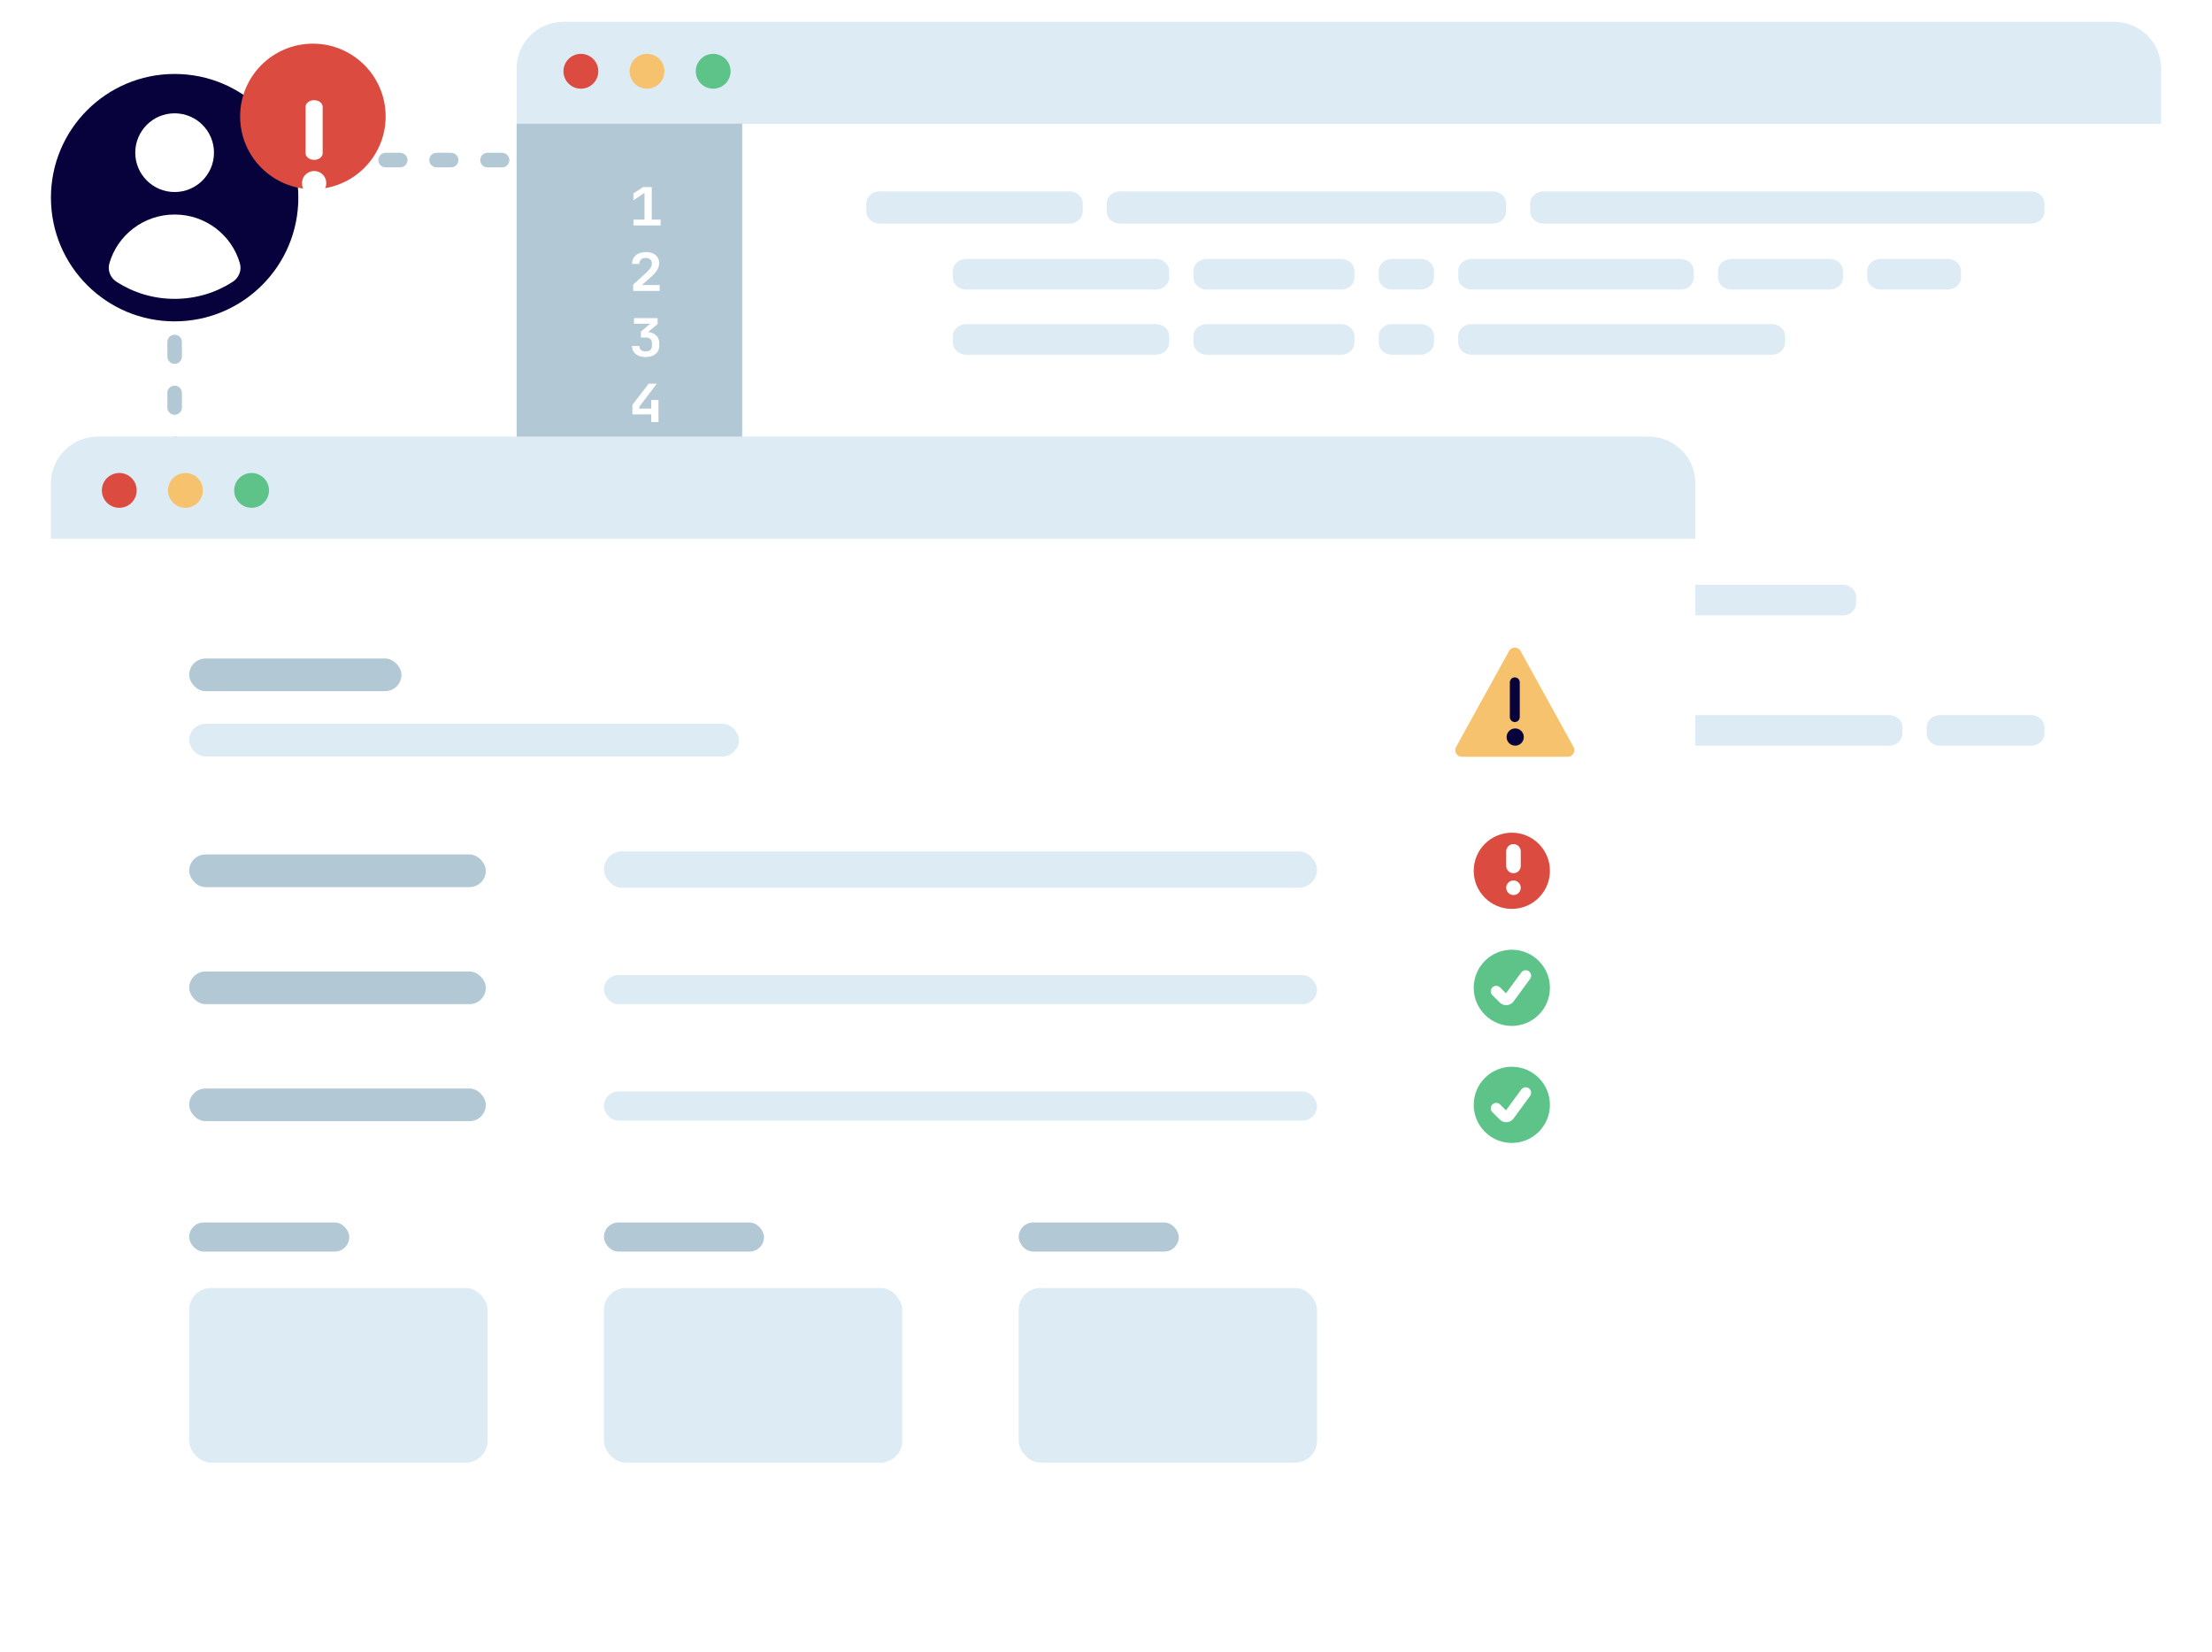 <?xml version="1.0" encoding="utf-8"?>
<svg xmlns="http://www.w3.org/2000/svg" width="304" height="227" viewBox="0 0 304 227" fill="none">
<path d="M104 22L24 22L24 62" stroke="#B2C8D5" stroke-width="2" stroke-linecap="round" stroke-dasharray="2 5"/>
<g filter="url(#filter0_d_5005_4562)">
<rect x="71" y="3" width="226" height="155.862" rx="7" fill="white"/>
</g>
<path d="M77.446 3H290.554C294.112 3 297 5.869 297 9.403V17.028H71V9.403C71 5.869 73.888 3 77.446 3Z" fill="#DDEBF5"/>
<path fill-rule="evenodd" clip-rule="evenodd" d="M102 17V159H76.555C73.487 159 71 156.554 71 153.536V17H102Z" fill="#B2C8D5"/>
<path fill-rule="evenodd" clip-rule="evenodd" d="M120.897 26.297H146.965C147.975 26.297 148.795 27.039 148.795 27.955V29.066C148.795 29.982 147.975 30.724 146.965 30.724H120.897C119.887 30.724 119.067 29.982 119.067 29.066V27.955C119.067 27.039 119.887 26.297 120.897 26.297Z" fill="#DDEBF5"/>
<path fill-rule="evenodd" clip-rule="evenodd" d="M153.928 26.297H205.165C206.175 26.297 206.995 27.039 206.995 27.955V29.066C206.995 29.982 206.175 30.724 205.165 30.724H153.928C152.917 30.724 152.098 29.982 152.098 29.066V27.955C152.098 27.039 152.917 26.297 153.928 26.297Z" fill="#DDEBF5"/>
<path fill-rule="evenodd" clip-rule="evenodd" d="M212.128 26.297H279.148C280.158 26.297 280.978 27.039 280.978 27.955V29.066C280.978 29.982 280.158 30.724 279.148 30.724H212.128C211.117 30.724 210.298 29.982 210.298 29.066V27.955C210.298 27.039 211.117 26.297 212.128 26.297Z" fill="#DDEBF5"/>
<path fill-rule="evenodd" clip-rule="evenodd" d="M132.788 35.583H158.855C159.866 35.583 160.685 36.326 160.685 37.241V38.131C160.685 39.047 159.866 39.789 158.855 39.789H132.788C131.777 39.789 130.958 39.047 130.958 38.131V37.241C130.958 36.326 131.777 35.583 132.788 35.583Z" fill="#DDEBF5"/>
<path fill-rule="evenodd" clip-rule="evenodd" d="M165.848 35.583H184.318C185.329 35.583 186.148 36.326 186.148 37.241V38.131C186.148 39.047 185.329 39.789 184.318 39.789H165.848C164.837 39.789 164.018 39.047 164.018 38.131V37.241C164.018 36.326 164.837 35.583 165.848 35.583Z" fill="#DDEBF5"/>
<path fill-rule="evenodd" clip-rule="evenodd" d="M202.239 35.583H230.949C231.96 35.583 232.779 36.326 232.779 37.241V38.131C232.779 39.047 231.96 39.789 230.949 39.789H202.239C201.228 39.789 200.409 39.047 200.409 38.131V37.241C200.409 36.326 201.228 35.583 202.239 35.583Z" fill="#DDEBF5"/>
<path fill-rule="evenodd" clip-rule="evenodd" d="M237.941 35.583H251.457C252.468 35.583 253.287 36.326 253.287 37.241V38.131C253.287 39.047 252.468 39.789 251.457 39.789H237.941C236.931 39.789 236.111 39.047 236.111 38.131V37.241C236.111 36.326 236.931 35.583 237.941 35.583Z" fill="#DDEBF5"/>
<path fill-rule="evenodd" clip-rule="evenodd" d="M258.45 35.583H267.672C268.683 35.583 269.502 36.326 269.502 37.241V38.131C269.502 39.047 268.683 39.789 267.672 39.789H258.45C257.439 39.789 256.62 39.047 256.62 38.131V37.241C256.62 36.326 257.439 35.583 258.45 35.583Z" fill="#DDEBF5"/>
<path fill-rule="evenodd" clip-rule="evenodd" d="M191.31 35.583H195.248C196.258 35.583 197.077 36.326 197.077 37.241V38.131C197.077 39.047 196.258 39.789 195.248 39.789H191.31C190.3 39.789 189.48 39.047 189.48 38.131V37.241C189.48 36.326 190.3 35.583 191.31 35.583Z" fill="#DDEBF5"/>
<path fill-rule="evenodd" clip-rule="evenodd" d="M132.788 44.539H158.855C159.866 44.539 160.685 45.281 160.685 46.197V47.087C160.685 48.002 159.866 48.745 158.855 48.745H132.788C131.777 48.745 130.958 48.002 130.958 47.087V46.197C130.958 45.281 131.777 44.539 132.788 44.539Z" fill="#DDEBF5"/>
<path fill-rule="evenodd" clip-rule="evenodd" d="M165.848 44.539H184.318C185.329 44.539 186.148 45.281 186.148 46.197V47.087C186.148 48.002 185.329 48.745 184.318 48.745H165.848C164.837 48.745 164.018 48.002 164.018 47.087V46.197C164.018 45.281 164.837 44.539 165.848 44.539Z" fill="#DDEBF5"/>
<path fill-rule="evenodd" clip-rule="evenodd" d="M202.239 44.539H243.501C244.511 44.539 245.33 45.281 245.33 46.197V47.087C245.33 48.002 244.511 48.745 243.501 48.745H202.239C201.228 48.745 200.409 48.002 200.409 47.087V46.197C200.409 45.281 201.228 44.539 202.239 44.539Z" fill="#DDEBF5"/>
<path fill-rule="evenodd" clip-rule="evenodd" d="M191.31 44.539H195.248C196.258 44.539 197.077 45.281 197.077 46.197V47.087C197.077 48.002 196.258 48.745 195.248 48.745H191.31C190.3 48.745 189.48 48.002 189.48 47.087V46.197C189.48 45.281 190.3 44.539 191.31 44.539Z" fill="#DDEBF5"/>
<path fill-rule="evenodd" clip-rule="evenodd" d="M148.911 98.274H174.978C175.989 98.274 176.808 99.016 176.808 99.932V100.822C176.808 101.737 175.989 102.48 174.978 102.48H148.911C147.9 102.48 147.081 101.737 147.081 100.822V99.932C147.081 99.016 147.9 98.274 148.911 98.274Z" fill="#DDEBF5"/>
<path fill-rule="evenodd" clip-rule="evenodd" d="M181.971 98.274H200.441C201.452 98.274 202.271 99.016 202.271 99.932V100.822C202.271 101.737 201.452 102.48 200.441 102.48H181.971C180.96 102.48 180.141 101.737 180.141 100.822V99.932C180.141 99.016 180.96 98.274 181.971 98.274Z" fill="#DDEBF5"/>
<path fill-rule="evenodd" clip-rule="evenodd" d="M266.622 98.274H279.147C280.158 98.274 280.977 99.016 280.977 99.932V100.822C280.977 101.737 280.158 102.48 279.147 102.48H266.622C265.611 102.48 264.792 101.737 264.792 100.822V99.932C264.792 99.016 265.611 98.274 266.622 98.274Z" fill="#DDEBF5"/>
<path fill-rule="evenodd" clip-rule="evenodd" d="M218.362 98.274H259.624C260.634 98.274 261.454 99.016 261.454 99.932V100.822C261.454 101.737 260.634 102.48 259.624 102.48H218.362C217.352 102.48 216.532 101.737 216.532 100.822V99.932C216.532 99.016 217.352 98.274 218.362 98.274Z" fill="#DDEBF5"/>
<path fill-rule="evenodd" clip-rule="evenodd" d="M207.433 98.274H211.371C212.381 98.274 213.2 99.016 213.2 99.932V100.822C213.2 101.737 212.381 102.48 211.371 102.48H207.433C206.423 102.48 205.604 101.737 205.604 100.822V99.932C205.604 99.016 206.423 98.274 207.433 98.274Z" fill="#DDEBF5"/>
<path fill-rule="evenodd" clip-rule="evenodd" d="M137.834 88.987C138.746 88.987 139.486 89.657 139.486 90.484V91.697C139.486 92.523 138.746 93.193 137.834 93.193C136.922 93.193 136.183 92.523 136.183 91.697V90.484C136.183 89.657 136.922 88.987 137.834 88.987Z" fill="#DDEBF5"/>
<path fill-rule="evenodd" clip-rule="evenodd" d="M142.759 88.987C143.671 88.987 144.41 89.657 144.41 90.484V91.697C144.41 92.523 143.671 93.193 142.759 93.193C141.847 93.193 141.107 92.523 141.107 91.697V90.484C141.107 89.657 141.847 88.987 142.759 88.987Z" fill="#DDEBF5"/>
<path fill-rule="evenodd" clip-rule="evenodd" d="M137.895 107.23C138.807 107.23 139.546 107.9 139.546 108.726V109.939C139.546 110.766 138.807 111.435 137.895 111.435C136.983 111.435 136.243 110.766 136.243 109.939V108.726C136.243 107.9 136.983 107.23 137.895 107.23Z" fill="#DDEBF5"/>
<path fill-rule="evenodd" clip-rule="evenodd" d="M142.82 107.23C143.733 107.23 144.472 107.9 144.472 108.726V109.939C144.472 110.766 143.733 111.435 142.82 111.435C141.908 111.435 141.169 110.766 141.169 109.939V108.726C141.169 107.9 141.908 107.23 142.82 107.23Z" fill="#DDEBF5"/>
<path fill-rule="evenodd" clip-rule="evenodd" d="M132.788 116.186H158.855C159.866 116.186 160.685 116.928 160.685 117.843V118.733C160.685 119.649 159.866 120.391 158.855 120.391H132.788C131.777 120.391 130.958 119.649 130.958 118.733V117.843C130.958 116.928 131.777 116.186 132.788 116.186Z" fill="#DDEBF5"/>
<path fill-rule="evenodd" clip-rule="evenodd" d="M165.848 116.186H184.318C185.329 116.186 186.148 116.928 186.148 117.843V118.733C186.148 119.649 185.329 120.391 184.318 120.391H165.848C164.837 120.391 164.018 119.649 164.018 118.733V117.843C164.018 116.928 164.837 116.186 165.848 116.186Z" fill="#DDEBF5"/>
<path fill-rule="evenodd" clip-rule="evenodd" d="M121.496 125.142H147.563C148.574 125.142 149.393 125.884 149.393 126.799V127.689C149.393 128.605 148.574 129.347 147.563 129.347H121.496C120.485 129.347 119.666 128.605 119.666 127.689V126.799C119.666 125.884 120.485 125.142 121.496 125.142Z" fill="#DDEBF5"/>
<path fill-rule="evenodd" clip-rule="evenodd" d="M154.556 125.142H173.026C174.037 125.142 174.856 125.884 174.856 126.799V127.689C174.856 128.605 174.037 129.347 173.026 129.347H154.556C153.545 129.347 152.726 128.605 152.726 127.689V126.799C152.726 125.884 153.545 125.142 154.556 125.142Z" fill="#DDEBF5"/>
<path fill-rule="evenodd" clip-rule="evenodd" d="M180.017 125.142H208.727C209.738 125.142 210.557 125.884 210.557 126.799V127.689C210.557 128.605 209.738 129.347 208.727 129.347H180.017C179.007 129.347 178.188 128.605 178.188 127.689V126.799C178.188 125.884 179.007 125.142 180.017 125.142Z" fill="#DDEBF5"/>
<path fill-rule="evenodd" clip-rule="evenodd" d="M121.496 134.097H147.563C148.574 134.097 149.393 134.84 149.393 135.755V136.645C149.393 137.561 148.574 138.303 147.563 138.303H121.496C120.485 138.303 119.666 137.561 119.666 136.645V135.755C119.666 134.84 120.485 134.097 121.496 134.097Z" fill="#DDEBF5"/>
<path fill-rule="evenodd" clip-rule="evenodd" d="M154.556 134.097H164.768C165.779 134.097 166.598 134.84 166.598 135.755V136.645C166.598 137.561 165.779 138.303 164.768 138.303H154.556C153.545 138.303 152.726 137.561 152.726 136.645V135.755C152.726 134.84 153.545 134.097 154.556 134.097Z" fill="#DDEBF5"/>
<path fill-rule="evenodd" clip-rule="evenodd" d="M171.761 134.097H188.58C189.59 134.097 190.409 134.84 190.409 135.755V136.645C190.409 137.561 189.59 138.303 188.58 138.303H171.761C170.75 138.303 169.931 137.561 169.931 136.645V135.755C169.931 134.84 170.75 134.097 171.761 134.097Z" fill="#DDEBF5"/>
<path fill-rule="evenodd" clip-rule="evenodd" d="M121.496 143.053H134.351C135.362 143.053 136.181 143.795 136.181 144.711V145.601C136.181 146.516 135.362 147.259 134.351 147.259H121.496C120.485 147.259 119.666 146.516 119.666 145.601V144.711C119.666 143.795 120.485 143.053 121.496 143.053Z" fill="#DDEBF5"/>
<path fill-rule="evenodd" clip-rule="evenodd" d="M132.788 62.451H158.855C159.866 62.451 160.685 63.193 160.685 64.109V64.999C160.685 65.914 159.866 66.656 158.855 66.656H132.788C131.777 66.656 130.958 65.914 130.958 64.999V64.109C130.958 63.193 131.777 62.451 132.788 62.451Z" fill="#DDEBF5"/>
<path fill-rule="evenodd" clip-rule="evenodd" d="M165.848 62.451H184.318C185.329 62.451 186.148 63.193 186.148 64.109V64.999C186.148 65.914 185.329 66.656 184.318 66.656H165.848C164.837 66.656 164.018 65.914 164.018 64.999V64.109C164.018 63.193 164.837 62.451 165.848 62.451Z" fill="#DDEBF5"/>
<path fill-rule="evenodd" clip-rule="evenodd" d="M202.239 62.451H220.71C221.72 62.451 222.54 63.193 222.54 64.109V64.999C222.54 65.914 221.72 66.656 220.71 66.656H202.239C201.228 66.656 200.409 65.914 200.409 64.999V64.109C200.409 63.193 201.228 62.451 202.239 62.451Z" fill="#DDEBF5"/>
<path fill-rule="evenodd" clip-rule="evenodd" d="M191.31 62.451H195.248C196.258 62.451 197.077 63.193 197.077 64.109V64.999C197.077 65.914 196.258 66.656 195.248 66.656H191.31C190.3 66.656 189.48 65.914 189.48 64.999V64.109C189.48 63.193 190.3 62.451 191.31 62.451Z" fill="#DDEBF5"/>
<path fill-rule="evenodd" clip-rule="evenodd" d="M144.348 71.407H159.846C160.857 71.407 161.676 72.149 161.676 73.064V73.954C161.676 74.87 160.857 75.612 159.846 75.612H144.348C143.338 75.612 142.519 74.87 142.519 73.954V73.064C142.519 72.149 143.338 71.407 144.348 71.407Z" fill="#DDEBF5"/>
<path fill-rule="evenodd" clip-rule="evenodd" d="M166.838 71.407H195.878C196.889 71.407 197.708 72.149 197.708 73.064V73.954C197.708 74.87 196.889 75.612 195.878 75.612H166.838C165.827 75.612 165.008 74.87 165.008 73.954V73.064C165.008 72.149 165.827 71.407 166.838 71.407Z" fill="#DDEBF5"/>
<path fill-rule="evenodd" clip-rule="evenodd" d="M202.87 71.407H206.807C207.818 71.407 208.637 72.149 208.637 73.064V73.954C208.637 74.87 207.818 75.612 206.807 75.612H202.87C201.859 75.612 201.04 74.87 201.04 73.954V73.064C201.04 72.149 201.859 71.407 202.87 71.407Z" fill="#DDEBF5"/>
<path fill-rule="evenodd" clip-rule="evenodd" d="M148.912 80.362H177.952C178.963 80.362 179.782 81.105 179.782 82.02V82.91C179.782 83.826 178.963 84.568 177.952 84.568H148.912C147.901 84.568 147.082 83.826 147.082 82.91V82.02C147.082 81.105 147.901 80.362 148.912 80.362Z" fill="#DDEBF5"/>
<path fill-rule="evenodd" clip-rule="evenodd" d="M184.915 80.362H253.261C254.272 80.362 255.091 81.105 255.091 82.02V82.91C255.091 83.826 254.272 84.568 253.261 84.568H184.915C183.904 84.568 183.085 83.826 183.085 82.91V82.02C183.085 81.105 183.904 80.362 184.915 80.362Z" fill="#DDEBF5"/>
<path fill-rule="evenodd" clip-rule="evenodd" d="M138.013 80.362H141.95C142.96 80.362 143.78 81.105 143.78 82.02V82.91C143.78 83.826 142.96 84.568 141.95 84.568H138.013C137.002 84.568 136.183 83.826 136.183 82.91V82.02C136.183 81.105 137.002 80.362 138.013 80.362Z" fill="#DDEBF5"/>
<path d="M90.794 30.98V30.185H89.574V25.703H88.393L87.052 26.578V27.532L88.576 26.506V30.185H87.061V30.98H90.794ZM90.659 39.986V39.17H88.217L89.43 38.093C89.834 37.741 90.128 37.412 90.312 37.106C90.495 36.8 90.587 36.486 90.587 36.163C90.587 35.85 90.513 35.58 90.364 35.353C90.215 35.127 90.005 34.951 89.733 34.826C89.462 34.701 89.143 34.638 88.776 34.638C88.393 34.638 88.058 34.705 87.771 34.84C87.483 34.975 87.261 35.164 87.104 35.408C86.948 35.651 86.866 35.941 86.861 36.279H87.858C87.858 36.018 87.938 35.815 88.098 35.668C88.257 35.521 88.478 35.447 88.76 35.447C89.015 35.447 89.217 35.516 89.366 35.653C89.515 35.791 89.59 35.982 89.59 36.228C89.59 36.43 89.528 36.627 89.406 36.817C89.284 37.007 89.095 37.221 88.84 37.457L87.021 39.112V39.986H90.659V39.986ZM88.728 49.065C89.106 49.065 89.435 49.003 89.717 48.877C89.999 48.752 90.217 48.576 90.372 48.35C90.526 48.123 90.603 47.856 90.603 47.548V47.136C90.603 46.668 90.435 46.297 90.1 46.023C89.857 45.823 89.55 45.696 89.179 45.641L89.063 45.628L90.38 44.534V43.717H87.124V44.49H89.366L88.082 45.567V46.384H88.736C89.013 46.384 89.225 46.45 89.374 46.583C89.523 46.715 89.598 46.9 89.598 47.136V47.548C89.598 47.779 89.523 47.962 89.374 48.097C89.225 48.232 89.013 48.299 88.736 48.299C88.459 48.299 88.245 48.233 88.094 48.1C87.942 47.968 87.866 47.784 87.866 47.548H86.861C86.861 47.856 86.938 48.123 87.092 48.35C87.247 48.576 87.463 48.752 87.743 48.877C88.022 49.003 88.35 49.065 88.728 49.065L88.728 49.065ZM90.499 58V54.964H89.502V56.157H87.866V55.882L90.268 52.724H89.151L86.909 55.644V56.952H89.502V58H90.499ZM88.776 67.079C89.35 67.079 89.801 66.942 90.128 66.667C90.455 66.392 90.619 66.016 90.619 65.539V65.026C90.619 64.559 90.487 64.194 90.224 63.931C89.961 63.669 89.592 63.54 89.119 63.545C88.789 63.545 88.527 63.608 88.333 63.736C88.212 63.816 88.128 63.914 88.083 64.031L88.067 64.079H88.05L88.066 62.547H90.403V61.73H87.124L87.084 64.636H88.058C88.122 64.525 88.215 64.438 88.337 64.376C88.459 64.313 88.606 64.282 88.776 64.282C89.052 64.282 89.263 64.346 89.406 64.473C89.55 64.601 89.622 64.785 89.622 65.026V65.539C89.622 65.775 89.55 65.96 89.406 66.092C89.263 66.225 89.052 66.291 88.776 66.291C88.526 66.291 88.33 66.242 88.189 66.143C88.049 66.044 87.967 65.903 87.946 65.72H86.949C86.981 66.139 87.159 66.471 87.483 66.714C87.808 66.957 88.239 67.079 88.776 67.079L88.776 67.079ZM88.784 76.086C89.183 76.086 89.527 76.015 89.817 75.872C90.107 75.73 90.333 75.531 90.495 75.276C90.657 75.021 90.739 74.722 90.739 74.38C90.739 74.057 90.675 73.775 90.547 73.534C90.419 73.293 90.241 73.105 90.013 72.971C89.784 72.836 89.513 72.768 89.199 72.768C88.975 72.768 88.773 72.807 88.592 72.884C88.412 72.961 88.268 73.074 88.162 73.224L88.114 73.195L89.837 70.737H88.728L87.356 72.754C87.191 72.995 87.062 73.252 86.969 73.527C86.876 73.802 86.829 74.064 86.829 74.315C86.829 74.667 86.91 74.976 87.073 75.244C87.235 75.511 87.463 75.718 87.759 75.865C88.054 76.012 88.396 76.086 88.784 76.086H88.784ZM88.784 75.32C88.491 75.32 88.255 75.234 88.074 75.063C87.893 74.892 87.802 74.669 87.802 74.394C87.802 74.11 87.893 73.882 88.074 73.711C88.255 73.54 88.491 73.455 88.784 73.455C89.076 73.455 89.313 73.54 89.494 73.711C89.675 73.882 89.765 74.11 89.765 74.394C89.765 74.669 89.675 74.892 89.494 75.063C89.313 75.234 89.076 75.32 88.784 75.32ZM88.696 85.02L90.731 80.597V79.744H86.869V81.349H87.866V80.582H89.733L87.627 85.02H88.696H88.696ZM88.784 94.099C89.364 94.099 89.822 93.97 90.16 93.712C90.498 93.455 90.667 93.104 90.667 92.661C90.667 92.352 90.574 92.084 90.388 91.855C90.201 91.626 89.898 91.427 89.478 91.259L89.601 91.311L89.717 91.253C89.915 91.148 90.08 91.031 90.21 90.903L90.284 90.825C90.47 90.613 90.563 90.355 90.563 90.052C90.563 89.782 90.49 89.543 90.344 89.336C90.197 89.129 89.993 88.968 89.729 88.852C89.466 88.736 89.151 88.678 88.784 88.678C88.417 88.678 88.099 88.736 87.83 88.852C87.562 88.968 87.356 89.129 87.212 89.336C87.069 89.543 86.997 89.782 86.997 90.052C86.997 90.35 87.091 90.607 87.28 90.821C87.469 91.036 87.744 91.22 88.106 91.374L87.968 91.312L87.933 91.327C87.659 91.453 87.44 91.597 87.274 91.761L87.196 91.844C86.999 92.071 86.901 92.343 86.901 92.661C86.901 92.95 86.978 93.203 87.132 93.42C87.287 93.636 87.505 93.804 87.787 93.922C88.069 94.04 88.401 94.099 88.784 94.099V94.099ZM88.787 90.971L88.592 90.89C88.406 90.813 88.257 90.704 88.146 90.565C88.034 90.425 87.978 90.271 87.978 90.102C87.978 89.905 88.051 89.746 88.197 89.625C88.344 89.505 88.539 89.445 88.784 89.445C89.028 89.445 89.223 89.504 89.366 89.622C89.51 89.74 89.582 89.897 89.582 90.095C89.582 90.269 89.527 90.425 89.418 90.565C89.309 90.704 89.159 90.815 88.967 90.897L88.787 90.971L88.787 90.971ZM88.784 93.326C88.507 93.326 88.288 93.258 88.126 93.123C87.963 92.989 87.882 92.813 87.882 92.596C87.882 92.427 87.938 92.268 88.05 92.119C88.162 91.969 88.313 91.856 88.505 91.779L88.787 91.659L89.055 91.772C89.219 91.84 89.354 91.933 89.459 92.049L89.518 92.122C89.63 92.274 89.685 92.434 89.685 92.603C89.685 92.82 89.604 92.995 89.442 93.127C89.28 93.26 89.06 93.326 88.784 93.326V93.326ZM88.84 103.034L90.212 101.017C90.382 100.776 90.513 100.517 90.603 100.24C90.693 99.963 90.739 99.702 90.739 99.456C90.739 99.099 90.657 98.788 90.495 98.523C90.333 98.258 90.106 98.052 89.813 97.906C89.52 97.759 89.175 97.685 88.776 97.685C88.388 97.685 88.047 97.756 87.755 97.898C87.462 98.04 87.235 98.238 87.073 98.491C86.91 98.744 86.829 99.044 86.829 99.391C86.829 99.714 86.893 99.996 87.021 100.236C87.148 100.477 87.328 100.665 87.559 100.8C87.79 100.935 88.061 101.003 88.369 101.003C88.592 101.003 88.794 100.964 88.975 100.887C89.156 100.81 89.3 100.697 89.406 100.547L89.454 100.576L87.731 103.034H88.84H88.84ZM88.784 100.316C88.491 100.316 88.255 100.23 88.074 100.059C87.893 99.888 87.802 99.661 87.802 99.376C87.802 99.102 87.893 98.879 88.074 98.708C88.255 98.537 88.491 98.451 88.784 98.451C89.076 98.451 89.313 98.537 89.494 98.708C89.675 98.879 89.765 99.102 89.765 99.376C89.765 99.661 89.675 99.888 89.494 100.059C89.313 100.23 89.076 100.316 88.784 100.316ZM85.902 112.04V111.245H84.681V106.764H83.501L82.16 107.639V108.593L83.684 107.566V111.245H82.168V112.04H85.902ZM88.784 112.113C89.162 112.113 89.489 112.048 89.765 111.917C90.042 111.787 90.256 111.604 90.407 111.368C90.559 111.132 90.635 110.855 90.635 110.537V108.267C90.635 107.949 90.559 107.672 90.407 107.436C90.256 107.2 90.043 107.017 89.769 106.887C89.495 106.757 89.167 106.692 88.784 106.692C88.406 106.692 88.079 106.757 87.802 106.887C87.526 107.017 87.312 107.2 87.16 107.436C87.009 107.672 86.933 107.949 86.933 108.267V110.537C86.933 110.855 87.009 111.132 87.16 111.368C87.312 111.604 87.526 111.787 87.802 111.917C88.079 112.048 88.406 112.113 88.784 112.113H88.784ZM88.784 111.332C88.507 111.332 88.287 111.26 88.122 111.115C87.957 110.971 87.874 110.778 87.874 110.537V108.267C87.874 108.027 87.957 107.834 88.122 107.689C88.287 107.545 88.507 107.472 88.784 107.472C89.06 107.472 89.281 107.545 89.446 107.689C89.611 107.834 89.693 108.027 89.693 108.267V110.537C89.693 110.778 89.611 110.971 89.446 111.115C89.281 111.26 89.06 111.332 88.784 111.332ZM88.784 109.872C88.943 109.872 89.071 109.826 89.167 109.735C89.263 109.643 89.31 109.525 89.31 109.381C89.31 109.236 89.263 109.12 89.167 109.034C89.071 108.947 88.943 108.904 88.784 108.904C88.624 108.904 88.497 108.947 88.401 109.034C88.305 109.12 88.257 109.236 88.257 109.381C88.257 109.525 88.306 109.643 88.405 109.735C88.503 109.826 88.63 109.872 88.784 109.872H88.784ZM85.902 121.047V120.252H84.681V115.771H83.501L82.16 116.645V117.599L83.684 116.573V120.252H82.168V121.047H85.902ZM90.794 121.047V120.252H89.574V115.771H88.393L87.052 116.645V117.599L88.576 116.573V120.252H87.061V121.047H90.794ZM85.902 130.054V129.259H84.681V124.778H83.501L82.16 125.652V126.606L83.684 125.58V129.259H82.168V130.054H85.902V130.054ZM90.659 130.054V129.237H88.217L89.43 128.16C89.834 127.808 90.128 127.48 90.312 127.174C90.495 126.868 90.587 126.553 90.587 126.23C90.587 125.917 90.513 125.647 90.364 125.421C90.215 125.194 90.005 125.019 89.733 124.893C89.462 124.768 89.143 124.705 88.776 124.705C88.393 124.705 88.058 124.773 87.771 124.908C87.483 125.043 87.261 125.232 87.104 125.475C86.948 125.718 86.866 126.009 86.861 126.346H87.858C87.858 126.086 87.938 125.882 88.098 125.735C88.257 125.588 88.478 125.515 88.76 125.515C89.015 125.515 89.217 125.583 89.366 125.721C89.515 125.858 89.59 126.05 89.59 126.295C89.59 126.498 89.528 126.694 89.406 126.884C89.284 127.075 89.095 127.288 88.84 127.524L87.021 129.179V130.054H90.659V130.054ZM85.902 139.061V138.265H84.681V133.784H83.501L82.16 134.659V135.613L83.684 134.587V138.265H82.168V139.061H85.902V139.061ZM88.728 139.133C89.106 139.133 89.435 139.07 89.717 138.945C89.999 138.82 90.217 138.644 90.372 138.417C90.526 138.191 90.603 137.923 90.603 137.615V137.203C90.603 136.736 90.435 136.365 90.1 136.09C89.857 135.89 89.55 135.763 89.179 135.709L89.063 135.695L90.38 134.601V133.784H87.124V134.558H89.366L88.082 135.635V136.451H88.736C89.013 136.451 89.225 136.518 89.374 136.65C89.523 136.783 89.598 136.967 89.598 137.203V137.615C89.598 137.846 89.523 138.029 89.374 138.164C89.225 138.299 89.013 138.367 88.736 138.367C88.459 138.367 88.245 138.3 88.094 138.168C87.942 138.035 87.866 137.851 87.866 137.615H86.861C86.861 137.923 86.938 138.191 87.092 138.417C87.247 138.644 87.463 138.82 87.743 138.945C88.022 139.07 88.35 139.133 88.728 139.133L88.728 139.133ZM85.902 148.067V147.272H84.681V142.791H83.501L82.16 143.666V144.62L83.684 143.593V147.272H82.168V148.067H85.902ZM90.499 148.067V145.032H89.502V146.224H87.866V145.95L90.268 142.791H89.151L86.909 145.711V147.019H89.502V148.067H90.499V148.067Z" fill="white"/>
<path d="M79.833 12.187C81.155 12.187 82.226 11.116 82.226 9.794C82.226 8.472 81.155 7.401 79.833 7.401C78.511 7.401 77.439 8.472 77.439 9.794C77.439 11.116 78.511 12.187 79.833 12.187Z" fill="#DC4B40"/>
<path d="M88.924 12.187C90.246 12.187 91.317 11.116 91.317 9.794C91.317 8.472 90.246 7.401 88.924 7.401C87.602 7.401 86.53 8.472 86.53 9.794C86.53 11.116 87.602 12.187 88.924 12.187Z" fill="#F7C26D"/>
<path d="M98.014 12.187C99.336 12.187 100.408 11.116 100.408 9.794C100.408 8.472 99.336 7.401 98.014 7.401C96.693 7.401 95.621 8.472 95.621 9.794C95.621 11.116 96.693 12.187 98.014 12.187Z" fill="#5DC389"/>
<g filter="url(#filter1_d_5005_4562)">
<rect x="7" y="60" width="226" height="155.862" rx="7" fill="white"/>
</g>
<path d="M13.446 60H226.554C230.112 60 233 62.869 233 66.403V74.028H7V66.403C7 62.869 9.888 60 13.446 60Z" fill="#DDEBF5"/>
<path d="M16.393 69.786C17.715 69.786 18.787 68.715 18.787 67.393C18.787 66.072 17.715 65 16.393 65C15.072 65 14 66.072 14 67.393C14 68.715 15.072 69.786 16.393 69.786Z" fill="#DC4B40"/>
<path d="M25.484 69.786C26.806 69.786 27.878 68.715 27.878 67.393C27.878 66.072 26.806 65 25.484 65C24.162 65 23.091 66.072 23.091 67.393C23.091 68.715 24.162 69.786 25.484 69.786Z" fill="#F7C26D"/>
<path d="M34.575 69.786C35.897 69.786 36.968 68.715 36.968 67.393C36.968 66.072 35.897 65 34.575 65C33.253 65 32.182 66.072 32.182 67.393C32.182 68.715 33.253 69.786 34.575 69.786Z" fill="#5DC389"/>
<rect x="26" y="99.472" width="75.551" height="4.488" rx="2.244" fill="#DDEBF5"/>
<rect x="26" y="90.496" width="29.173" height="4.488" rx="2.244" fill="#B2C8D5"/>
<rect x="26" y="168" width="22" height="4" rx="2" fill="#B2C8D5"/>
<rect x="83" y="168" width="22" height="4" rx="2" fill="#B2C8D5"/>
<rect x="140" y="168" width="22" height="4" rx="2" fill="#B2C8D5"/>
<rect x="26" y="177" width="41" height="24" rx="3" fill="#DDEBF5"/>
<rect x="83" y="177" width="41" height="24" rx="3" fill="#DDEBF5"/>
<rect x="140" y="177" width="41" height="24" rx="3" fill="#DDEBF5"/>
<path d="M208.978 89.471C208.631 88.843 207.732 88.843 207.386 89.471L200.115 102.644C199.779 103.253 200.218 104 200.911 104L215.452 104C216.146 104 216.584 103.253 216.248 102.644L208.978 89.471Z" fill="#F7C26D"/>
<path fill-rule="evenodd" clip-rule="evenodd" d="M208.182 99.227C207.805 99.227 207.5 98.922 207.5 98.546L207.5 93.773C207.5 93.396 207.805 93.091 208.182 93.091C208.558 93.091 208.864 93.396 208.864 93.773L208.864 98.546C208.864 98.922 208.558 99.227 208.182 99.227Z" fill="#07013C"/>
<circle cx="208.237" cy="101.29" r="0.932" fill="#07013C" stroke="#07013C" stroke-width="0.5"/>
<rect x="83" y="117" width="98" height="5" rx="2.5" fill="#DDEBF5"/>
<rect x="26" y="117.425" width="40.768" height="4.488" rx="2.244" fill="#B2C8D5"/>
<circle cx="207.772" cy="119.669" r="5.236" fill="#DC4B40"/>
<circle cx="208" cy="122" r="1" fill="white"/>
<path d="M208 117L208 119" stroke="white" stroke-width="2" stroke-linecap="round"/>
<rect x="83" y="134" width="98" height="4" rx="2" fill="#DDEBF5"/>
<rect x="26" y="133.508" width="40.768" height="4.488" rx="2.244" fill="#B2C8D5"/>
<circle cx="207.772" cy="135.752" r="5.236" fill="#5DC389"/>
<path d="M205.63 136.228L206.646 137.244C206.863 137.461 207.221 137.433 207.403 137.186L209.676 134.086" stroke="white" stroke-width="1.5" stroke-linecap="round"/>
<rect x="83" y="150" width="98" height="4" rx="2" fill="#DDEBF5"/>
<rect x="26" y="149.591" width="40.768" height="4.488" rx="2.244" fill="#B2C8D5"/>
<circle cx="207.772" cy="151.835" r="5.236" fill="#5DC389"/>
<path d="M205.63 152.311L206.646 153.327C206.863 153.543 207.221 153.516 207.403 153.269L209.676 150.169" stroke="white" stroke-width="1.5" stroke-linecap="round"/>
<circle cx="24" cy="27.163" r="17" fill="#07013C"/>
<circle cx="23.999" cy="20.981" r="5.409" fill="white"/>
<path d="M16.035 38.742C15.187 38.197 14.753 37.181 15.027 36.211C16.125 32.328 19.727 29.481 24 29.481C28.274 29.481 31.876 32.328 32.974 36.211C33.248 37.181 32.813 38.197 31.965 38.742C29.673 40.216 26.938 41.072 24 41.072C21.063 41.072 18.328 40.216 16.035 38.742Z" fill="white"/>
<circle cx="43" cy="16" r="10" fill="#DC4B40"/>
<g filter="url(#filter2_d_5005_4562)">
<path fill-rule="evenodd" clip-rule="evenodd" d="M43.172 17.97C42.525 17.97 42 17.561 42 17.058L42 10.679C42 10.175 42.525 9.767 43.172 9.767C43.819 9.767 44.343 10.175 44.343 10.679L44.343 17.058C44.343 17.561 43.819 17.97 43.172 17.97Z" fill="white"/>
<circle cx="43.172" cy="21.172" r="1.422" fill="white" stroke="white" stroke-width="0.5"/>
</g>
<defs>
<filter id="filter0_d_5005_4562" x="64" y="0" width="240" height="169.862" filterUnits="userSpaceOnUse" color-interpolation-filters="sRGB">
<feFlood flood-opacity="0" result="BackgroundImageFix"/>
<feColorMatrix in="SourceAlpha" type="matrix" values="0 0 0 0 0 0 0 0 0 0 0 0 0 0 0 0 0 0 127 0" result="hardAlpha"/>
<feOffset dy="4"/>
<feGaussianBlur stdDeviation="3.5"/>
<feComposite in2="hardAlpha" operator="out"/>
<feColorMatrix type="matrix" values="0 0 0 0 0.01 0 0 0 0 0 0 0 0 0 0.1 0 0 0 0.19 0"/>
<feBlend mode="normal" in2="BackgroundImageFix" result="effect1_dropShadow_5005_4562"/>
<feBlend mode="normal" in="SourceGraphic" in2="effect1_dropShadow_5005_4562" result="shape"/>
</filter>
<filter id="filter1_d_5005_4562" x="0" y="57" width="240" height="169.862" filterUnits="userSpaceOnUse" color-interpolation-filters="sRGB">
<feFlood flood-opacity="0" result="BackgroundImageFix"/>
<feColorMatrix in="SourceAlpha" type="matrix" values="0 0 0 0 0 0 0 0 0 0 0 0 0 0 0 0 0 0 127 0" result="hardAlpha"/>
<feOffset dy="4"/>
<feGaussianBlur stdDeviation="3.5"/>
<feComposite in2="hardAlpha" operator="out"/>
<feColorMatrix type="matrix" values="0 0 0 0 0.01 0 0 0 0 0 0 0 0 0 0.1 0 0 0 0.19 0"/>
<feBlend mode="normal" in2="BackgroundImageFix" result="effect1_dropShadow_5005_4562"/>
<feBlend mode="normal" in="SourceGraphic" in2="effect1_dropShadow_5005_4562" result="shape"/>
</filter>
<filter id="filter2_d_5005_4562" x="33.5" y="5.767" width="19.344" height="29.076" filterUnits="userSpaceOnUse" color-interpolation-filters="sRGB">
<feFlood flood-opacity="0" result="BackgroundImageFix"/>
<feColorMatrix in="SourceAlpha" type="matrix" values="0 0 0 0 0 0 0 0 0 0 0 0 0 0 0 0 0 0 127 0" result="hardAlpha"/>
<feOffset dy="4"/>
<feGaussianBlur stdDeviation="4"/>
<feComposite in2="hardAlpha" operator="out"/>
<feColorMatrix type="matrix" values="0 0 0 0 0 0 0 0 0 0 0 0 0 0 0 0 0 0 0.25 0"/>
<feBlend mode="normal" in2="BackgroundImageFix" result="effect1_dropShadow_5005_4562"/>
<feBlend mode="normal" in="SourceGraphic" in2="effect1_dropShadow_5005_4562" result="shape"/>
</filter>
</defs>
</svg>